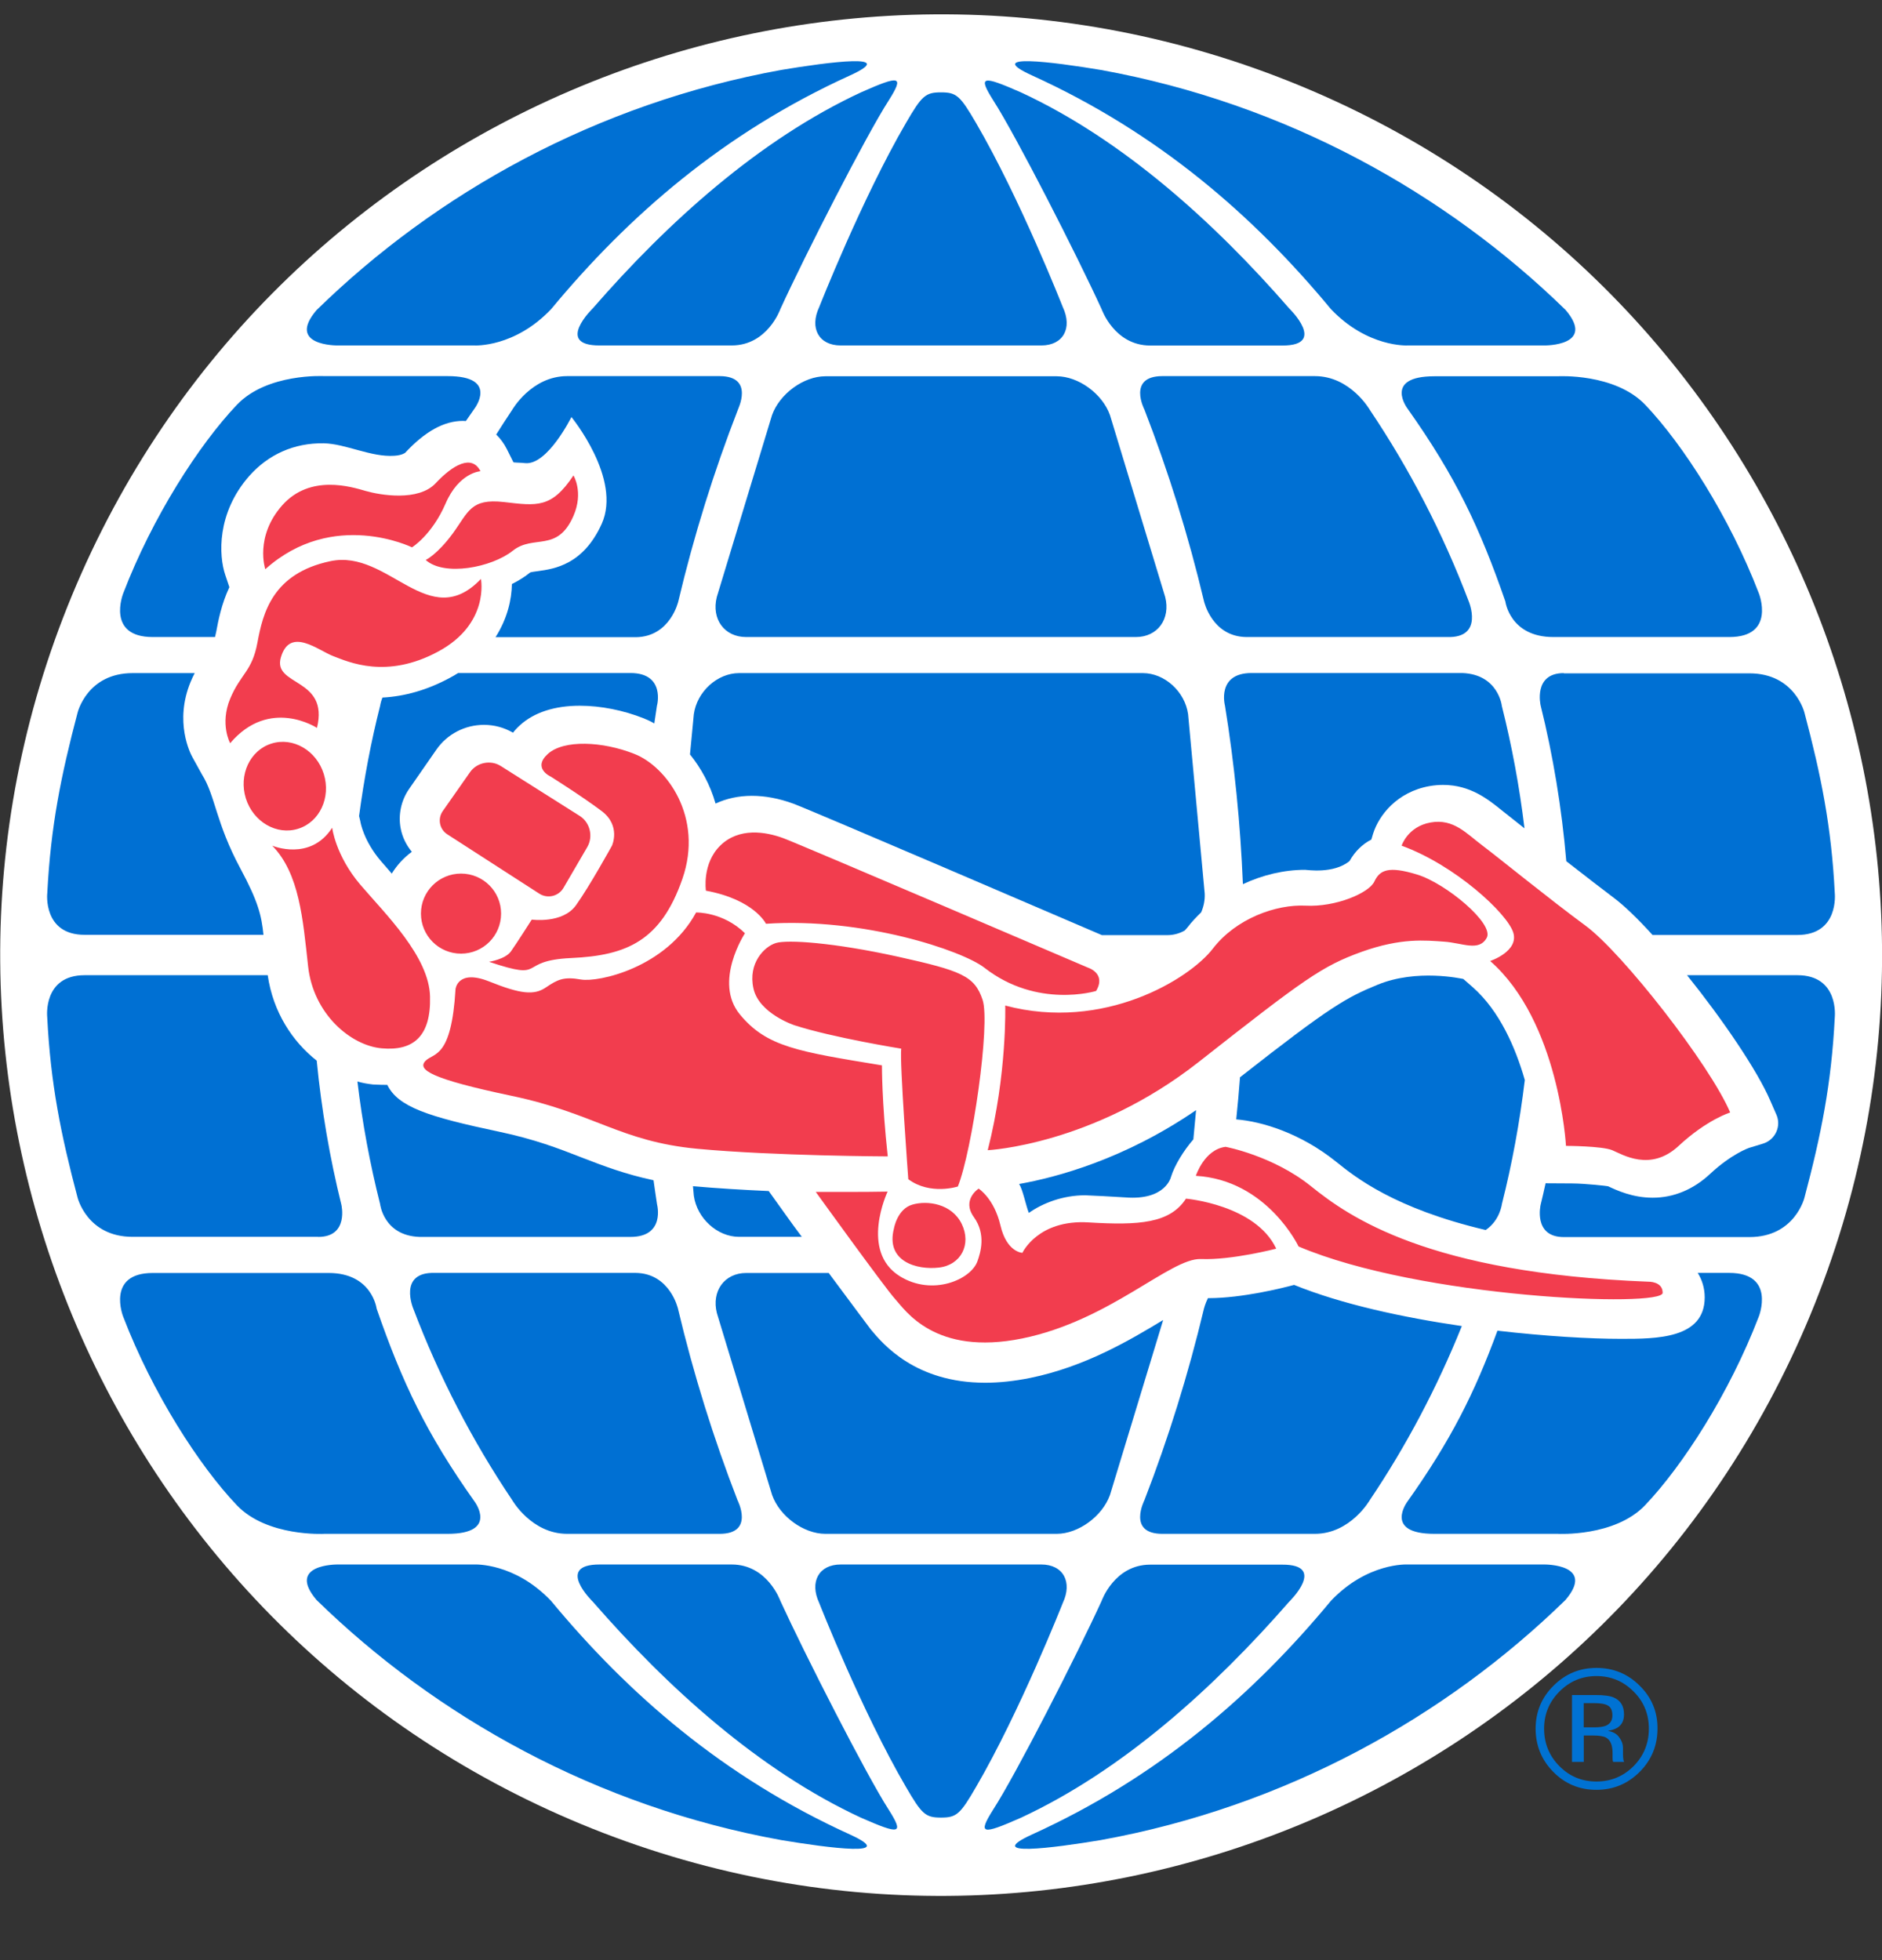 <svg width="24" height="25" viewBox="0 0 24 25" fill="none" xmlns="http://www.w3.org/2000/svg">
<rect x="0" y="0" width="24" height="25" fill="#333333" stroke="none"/>
<g clip-path="url(#clip0_10786_7156)">
<path d="M23.085 16.773C25.62 10.652 22.713 3.634 16.593 1.099C10.472 -1.436 3.454 1.47 0.919 7.591C-1.617 13.712 1.29 20.729 7.411 23.265C13.532 25.8 20.549 22.894 23.085 16.773Z" fill="white"/>
<path d="M5.272 16.695C5.272 16.695 5.068 16.219 5.549 16.235H8.107C8.545 16.241 8.646 16.692 8.646 16.692C8.845 17.531 9.1 18.346 9.405 19.134C9.405 19.134 9.627 19.562 9.179 19.563H7.233C6.776 19.563 6.53 19.13 6.53 19.13C6.025 18.379 5.601 17.562 5.272 16.695ZM5.35 15.776H8.04C8.489 15.776 8.379 15.361 8.379 15.361C8.363 15.259 8.349 15.156 8.334 15.053C7.978 14.978 7.696 14.871 7.423 14.765C7.125 14.648 6.817 14.53 6.373 14.436C5.453 14.242 5.076 14.117 4.939 13.837C4.922 13.838 4.803 13.835 4.758 13.832C4.692 13.825 4.625 13.813 4.558 13.794C4.621 14.327 4.719 14.848 4.847 15.356C4.847 15.356 4.891 15.76 5.35 15.776ZM10.525 19.563H13.475C13.752 19.563 14.058 19.339 14.155 19.067L14.833 16.836C14.411 17.091 13.841 17.431 13.136 17.575C12.936 17.615 12.744 17.636 12.565 17.636C11.672 17.636 11.261 17.143 11.106 16.958C11.101 16.952 10.838 16.6 10.568 16.236H9.516C9.239 16.236 9.071 16.467 9.142 16.748L9.846 19.067C9.942 19.339 10.248 19.563 10.525 19.563ZM9.179 4.797H7.233C6.776 4.797 6.53 5.23 6.53 5.23C6.461 5.333 6.394 5.437 6.328 5.542C6.38 5.593 6.426 5.654 6.462 5.725L6.548 5.897C6.606 5.903 6.631 5.9 6.697 5.907C6.982 5.936 7.287 5.319 7.287 5.319C7.287 5.319 7.933 6.106 7.673 6.682C7.437 7.204 7.066 7.256 6.862 7.284C6.827 7.289 6.774 7.295 6.76 7.302C6.693 7.357 6.614 7.406 6.528 7.449C6.525 7.646 6.47 7.891 6.319 8.127H8.111C8.549 8.12 8.65 7.67 8.65 7.67C8.849 6.831 9.103 6.016 9.409 5.228C9.405 5.228 9.628 4.8 9.179 4.797ZM18.649 8.584H15.96C15.511 8.584 15.621 8.999 15.621 8.999C15.742 9.744 15.818 10.504 15.85 11.277C16.099 11.16 16.372 11.094 16.642 11.094C16.669 11.094 17.006 11.149 17.21 10.982C17.279 10.859 17.373 10.767 17.488 10.708L17.51 10.634C17.583 10.4 17.814 10.1 18.231 10.026C18.288 10.016 18.347 10.011 18.403 10.011C18.752 10.011 18.982 10.199 19.151 10.335C19.161 10.342 19.278 10.435 19.441 10.565C19.377 10.034 19.28 9.512 19.152 9.004C19.153 9.006 19.109 8.602 18.649 8.584ZM14.821 19.563H16.767C17.224 19.563 17.47 19.13 17.47 19.13C17.933 18.442 18.326 17.698 18.642 16.913C17.889 16.803 17.108 16.634 16.503 16.388L16.43 16.407C16.371 16.422 15.846 16.557 15.411 16.557C15.409 16.557 15.406 16.557 15.404 16.557C15.367 16.632 15.353 16.692 15.353 16.692C15.153 17.531 14.899 18.346 14.594 19.134C14.595 19.134 14.372 19.562 14.821 19.563ZM19.153 15.356C19.283 14.842 19.38 14.314 19.445 13.775C19.326 13.36 19.123 12.893 18.782 12.592L18.661 12.486C18.636 12.482 18.069 12.354 17.569 12.559C17.168 12.724 16.973 12.83 15.813 13.74C15.799 13.921 15.784 14.099 15.765 14.277C16.088 14.303 16.583 14.449 17.045 14.822C17.281 15.012 17.782 15.414 18.946 15.688C19.129 15.565 19.153 15.356 19.153 15.356ZM9.425 15.775H10.225C10.14 15.661 10.069 15.564 10.027 15.504L9.803 15.191C9.475 15.176 9.138 15.156 8.837 15.129L8.848 15.251C8.889 15.54 9.148 15.775 9.425 15.775ZM8.04 8.584H5.842C5.807 8.607 5.769 8.628 5.732 8.648C5.451 8.799 5.165 8.882 4.877 8.897C4.853 8.958 4.847 9.004 4.847 9.004C4.731 9.462 4.643 9.93 4.579 10.408C4.589 10.45 4.595 10.475 4.595 10.475C4.596 10.485 4.635 10.722 4.858 10.983C4.901 11.033 4.948 11.085 4.996 11.142C5.063 11.033 5.15 10.939 5.252 10.864C5.181 10.779 5.131 10.677 5.11 10.568C5.076 10.394 5.115 10.21 5.216 10.064L5.565 9.561C5.702 9.363 5.929 9.245 6.172 9.245C6.303 9.245 6.431 9.28 6.542 9.345C6.567 9.312 6.597 9.28 6.633 9.248C6.81 9.087 7.073 9.001 7.393 9.001C7.658 9.001 7.949 9.058 8.212 9.163C8.256 9.181 8.301 9.202 8.344 9.227C8.356 9.151 8.366 9.074 8.378 8.999C8.379 9.001 8.489 8.584 8.04 8.584ZM13.475 4.799H10.525C10.248 4.799 9.942 5.023 9.845 5.295L9.141 7.614C9.07 7.895 9.237 8.125 9.515 8.125H14.485C14.762 8.125 14.93 7.895 14.859 7.614L14.155 5.295C14.058 5.021 13.752 4.799 13.475 4.799ZM19.942 8.585C19.548 8.585 19.647 8.998 19.647 8.998C19.806 9.641 19.916 10.305 19.974 10.984C20.221 11.177 20.456 11.358 20.568 11.442C20.706 11.544 20.883 11.714 21.074 11.925H22.921C23.454 11.925 23.398 11.393 23.398 11.393C23.355 10.538 23.223 9.89 23.012 9.093C23.012 9.093 22.892 8.588 22.309 8.588H19.942V8.585ZM12.996 15.101C13.043 15.171 13.081 15.37 13.12 15.47C13.301 15.342 13.559 15.245 13.838 15.245C13.875 15.245 14.25 15.265 14.348 15.272C14.867 15.314 14.933 15.01 14.933 15.01C14.979 14.863 15.091 14.68 15.218 14.532L15.253 14.159C14.339 14.786 13.471 15.017 12.996 15.101ZM21.114 16.403H21.112C21.11 16.403 21.109 16.403 21.109 16.403C21.109 16.403 21.111 16.403 21.114 16.403ZM18.451 8.125C18.933 8.142 18.728 7.665 18.728 7.665C18.399 6.798 17.975 5.982 17.47 5.23C17.47 5.23 17.224 4.797 16.767 4.797H14.821C14.372 4.799 14.595 5.226 14.595 5.226C14.9 6.014 15.155 6.83 15.354 7.669C15.354 7.669 15.455 8.119 15.893 8.125H18.451ZM19.865 4.799H18.292C17.637 4.799 17.949 5.211 17.949 5.211C18.565 6.081 18.87 6.728 19.197 7.671C19.197 7.671 19.254 8.125 19.809 8.125H22.053C22.649 8.125 22.431 7.571 22.431 7.571C22.056 6.591 21.46 5.667 20.982 5.164C20.593 4.756 19.865 4.799 19.865 4.799ZM15.151 9.109C15.111 8.821 14.852 8.585 14.574 8.585H9.425C9.147 8.585 8.888 8.822 8.848 9.109L8.799 9.622C8.94 9.797 9.057 10.009 9.125 10.249C9.264 10.184 9.421 10.15 9.588 10.15C9.758 10.15 9.937 10.184 10.119 10.251C10.354 10.338 13.608 11.736 14.05 11.926C14.05 11.926 14.052 11.926 14.052 11.927H14.887C14.968 11.927 15.043 11.905 15.108 11.868C15.122 11.853 15.136 11.838 15.146 11.825C15.197 11.757 15.257 11.696 15.318 11.636C15.349 11.563 15.367 11.483 15.363 11.397L15.151 9.109ZM10.72 4.406H13.28C13.557 4.406 13.68 4.186 13.553 3.916C13.553 3.916 13.01 2.533 12.446 1.567C12.244 1.221 12.198 1.178 12 1.178C11.802 1.178 11.755 1.221 11.554 1.567C10.992 2.531 10.447 3.916 10.447 3.916C10.32 4.186 10.443 4.406 10.72 4.406ZM13.28 19.954H10.72C10.443 19.954 10.32 20.175 10.447 20.445C10.447 20.445 10.99 21.828 11.554 22.793C11.756 23.14 11.802 23.182 12 23.182C12.198 23.182 12.245 23.14 12.446 22.793C13.008 21.829 13.553 20.445 13.553 20.445C13.68 20.176 13.557 19.954 13.28 19.954ZM9.951 20.417C9.951 20.417 9.788 19.954 9.331 19.954H7.648C7.068 19.953 7.562 20.431 7.562 20.431C8.511 21.521 9.68 22.582 10.983 23.185C11.474 23.4 11.533 23.397 11.333 23.081C11.049 22.641 10.264 21.101 9.951 20.417ZM16.437 20.432C16.437 20.432 16.932 19.953 16.351 19.956H14.667C14.211 19.956 14.048 20.419 14.048 20.419C13.735 21.104 12.95 22.642 12.664 23.082C12.465 23.399 12.524 23.402 13.015 23.186C14.318 22.582 15.487 21.521 16.437 20.432ZM13.163 0.963C14.776 1.697 15.987 2.753 16.972 3.942C17.439 4.434 17.949 4.406 17.949 4.406H19.699C19.699 4.406 20.355 4.412 19.965 3.953C18.44 2.465 16.4 1.32 14.038 0.892C13.433 0.791 12.525 0.673 13.163 0.963ZM19.698 19.954H17.948C17.948 19.954 17.438 19.926 16.971 20.419C15.986 21.608 14.774 22.665 13.162 23.397C12.525 23.688 13.433 23.57 14.037 23.469C16.398 23.041 18.438 21.895 19.963 20.407C20.353 19.95 19.698 19.954 19.698 19.954ZM22.921 12.438H21.514C21.969 13.005 22.412 13.655 22.577 14.042L22.653 14.216C22.719 14.364 22.639 14.538 22.483 14.586L22.303 14.641C22.3 14.642 22.08 14.718 21.807 14.973C21.595 15.171 21.343 15.276 21.076 15.276C20.818 15.276 20.616 15.181 20.507 15.13C20.5 15.127 20.219 15.095 20.05 15.094L19.71 15.092C19.69 15.184 19.669 15.275 19.647 15.365C19.647 15.365 19.548 15.778 19.942 15.778H22.309C22.892 15.778 23.012 15.272 23.012 15.272C23.223 14.476 23.355 13.828 23.398 12.973C23.398 12.97 23.454 12.438 22.921 12.438ZM22.052 16.235H21.65C21.707 16.325 21.739 16.433 21.739 16.547C21.739 17.076 21.122 17.076 20.672 17.076C20.275 17.076 19.709 17.043 19.096 16.972C18.804 17.768 18.501 18.371 17.949 19.15C17.949 19.15 17.637 19.563 18.292 19.563H19.865C19.865 19.563 20.593 19.604 20.98 19.197C21.459 18.693 22.055 17.77 22.43 16.789C22.43 16.789 22.648 16.236 22.052 16.235ZM10.837 23.397C9.224 22.663 8.013 21.608 7.028 20.419C6.561 19.927 6.051 19.954 6.051 19.954H4.302C4.302 19.954 3.647 19.948 4.037 20.407C5.561 21.895 7.601 23.041 9.963 23.469C10.567 23.57 11.475 23.688 10.837 23.397ZM4.135 19.563H5.708C6.363 19.563 6.051 19.15 6.051 19.15C5.435 18.281 5.13 17.633 4.803 16.691C4.803 16.691 4.746 16.236 4.191 16.236H1.948C1.352 16.236 1.57 16.791 1.57 16.791C1.945 17.771 2.541 18.695 3.02 19.198C3.407 19.604 4.135 19.563 4.135 19.563ZM14.049 3.945C14.049 3.945 14.212 4.407 14.668 4.407H16.352C16.932 4.409 16.438 3.931 16.438 3.931C15.489 2.84 14.319 1.78 13.017 1.177C12.526 0.962 12.467 0.964 12.667 1.281C12.951 1.721 13.736 3.259 14.049 3.945ZM4.302 4.406H6.052C6.052 4.406 6.562 4.435 7.029 3.942C8.014 2.753 9.226 1.696 10.838 0.963C11.475 0.673 10.567 0.791 9.963 0.892C7.601 1.321 5.561 2.465 4.037 3.955C3.647 4.412 4.302 4.406 4.302 4.406ZM7.562 3.93C7.562 3.93 7.067 4.409 7.648 4.406H9.331C9.788 4.406 9.951 3.943 9.951 3.943C10.264 3.258 11.049 1.72 11.334 1.28C11.534 0.963 11.475 0.959 10.984 1.176C9.682 1.779 8.511 2.839 7.562 3.93ZM4.058 15.776C4.452 15.776 4.353 15.364 4.353 15.364C4.206 14.768 4.1 14.156 4.039 13.528C3.73 13.285 3.482 12.909 3.414 12.438H1.079C0.546 12.438 0.602 12.97 0.602 12.97C0.645 13.825 0.777 14.473 0.988 15.27C0.988 15.27 1.108 15.775 1.691 15.775H4.058V15.776ZM1.948 8.125H2.742C2.747 8.105 2.752 8.084 2.757 8.059C2.783 7.92 2.822 7.709 2.925 7.489L2.873 7.334C2.789 7.087 2.762 6.543 3.18 6.069C3.421 5.798 3.748 5.648 4.128 5.654C4.408 5.659 4.731 5.833 5.028 5.813C5.127 5.807 5.161 5.777 5.165 5.777C5.42 5.502 5.663 5.368 5.906 5.368C5.918 5.368 5.93 5.369 5.941 5.37C5.977 5.318 6.015 5.264 6.052 5.21C6.052 5.21 6.364 4.797 5.709 4.797H4.135C4.135 4.797 3.407 4.756 3.02 5.164C2.541 5.668 1.945 6.591 1.57 7.571C1.57 7.573 1.352 8.125 1.948 8.125ZM1.079 11.923H3.36C3.335 11.677 3.293 11.501 3.066 11.078C2.748 10.486 2.749 10.154 2.575 9.877L2.453 9.656C2.428 9.611 2.22 9.206 2.431 8.696C2.448 8.656 2.465 8.619 2.483 8.585H1.692C1.109 8.585 0.989 9.091 0.989 9.091C0.779 9.887 0.647 10.535 0.603 11.39C0.602 11.392 0.546 11.923 1.079 11.923Z" fill="#0070D3"/>
<path d="M2.935 9.479C2.935 9.479 2.801 9.236 2.935 8.912C3.07 8.589 3.214 8.567 3.283 8.195C3.352 7.824 3.473 7.312 4.215 7.157C4.956 7.001 5.468 8.083 6.133 7.384C6.133 7.384 6.247 7.955 5.588 8.31C4.929 8.666 4.446 8.443 4.251 8.369C4.056 8.295 3.698 7.989 3.582 8.384C3.473 8.756 4.2 8.638 4.042 9.284C4.042 9.284 3.438 8.886 2.935 9.479ZM5.254 6.981C5.254 6.981 5.508 6.824 5.681 6.425C5.853 6.025 6.127 6.01 6.127 6.01C6.017 5.792 5.776 5.928 5.556 6.163C5.336 6.399 4.848 6.315 4.664 6.262C4.48 6.209 3.955 6.044 3.599 6.445C3.244 6.846 3.383 7.26 3.383 7.26C4.247 6.485 5.254 6.981 5.254 6.981ZM6.538 7.025C6.805 6.811 7.106 7.054 7.313 6.58C7.445 6.277 7.313 6.064 7.313 6.064C7.033 6.485 6.848 6.452 6.425 6.403C6.001 6.355 5.974 6.529 5.776 6.801C5.577 7.073 5.429 7.142 5.429 7.142C5.665 7.355 6.27 7.238 6.538 7.025ZM3.461 9.484C3.187 9.57 3.042 9.883 3.135 10.183C3.23 10.483 3.529 10.657 3.803 10.57C4.077 10.484 4.222 10.171 4.129 9.871C4.035 9.57 3.735 9.397 3.461 9.484ZM3.929 12.324C3.995 12.932 4.473 13.337 4.871 13.371C5.27 13.406 5.497 13.219 5.484 12.711C5.473 12.201 4.917 11.66 4.597 11.286C4.278 10.912 4.236 10.557 4.236 10.557C3.957 10.991 3.472 10.786 3.472 10.786C3.818 11.142 3.862 11.717 3.929 12.324ZM5.879 11.142C5.597 11.142 5.368 11.37 5.368 11.652C5.368 11.935 5.597 12.163 5.879 12.163C6.162 12.163 6.39 11.935 6.39 11.652C6.39 11.37 6.162 11.142 5.879 11.142ZM7.186 11.324L7.489 10.804C7.568 10.668 7.524 10.489 7.392 10.406L6.386 9.77C6.257 9.688 6.08 9.724 5.993 9.85L5.646 10.345C5.578 10.443 5.604 10.577 5.704 10.641L6.876 11.397C6.982 11.466 7.123 11.432 7.186 11.324ZM6.516 12.134C6.443 12.236 6.236 12.267 6.236 12.267C6.991 12.52 6.574 12.251 7.285 12.219C7.995 12.187 8.428 11.998 8.702 11.21C8.976 10.421 8.499 9.776 8.091 9.616C7.684 9.454 7.188 9.432 6.986 9.616C6.785 9.799 7.023 9.905 7.023 9.905C7.023 9.905 7.421 10.155 7.672 10.344C7.922 10.532 7.804 10.786 7.804 10.786C7.804 10.786 7.516 11.308 7.345 11.546C7.175 11.784 6.781 11.729 6.781 11.729C6.781 11.729 6.589 12.031 6.516 12.134ZM6.521 13.976C7.584 14.199 7.909 14.559 8.893 14.652C9.878 14.744 11.321 14.749 11.321 14.749C11.244 14.046 11.247 13.588 11.247 13.588C10.18 13.412 9.777 13.354 9.435 12.938C9.093 12.522 9.5 11.903 9.5 11.903C9.222 11.629 8.877 11.638 8.877 11.638C8.492 12.346 7.63 12.531 7.409 12.493C7.187 12.454 7.111 12.493 6.96 12.595C6.81 12.697 6.637 12.678 6.236 12.517C5.835 12.358 5.809 12.615 5.809 12.615C5.757 13.501 5.533 13.424 5.428 13.529C5.314 13.643 5.496 13.76 6.521 13.976ZM12.554 12.343C13.229 12.87 13.978 12.639 13.978 12.639C14.111 12.415 13.875 12.342 13.875 12.342C13.875 12.342 10.221 10.777 9.991 10.691C9.762 10.606 9.424 10.552 9.187 10.783C8.95 11.013 9.002 11.36 9.002 11.36C9.62 11.474 9.768 11.782 9.768 11.782C11.008 11.699 12.271 12.123 12.554 12.343ZM11.493 13.375C11.471 13.541 11.583 15.04 11.583 15.04C11.863 15.248 12.215 15.133 12.215 15.133C12.397 14.68 12.633 13.053 12.53 12.751C12.428 12.448 12.264 12.382 11.447 12.201C10.63 12.021 10.038 11.982 9.893 12.028C9.747 12.073 9.537 12.285 9.608 12.606C9.678 12.927 10.13 13.076 10.13 13.076C10.617 13.234 11.493 13.375 11.493 13.375ZM11.974 16.167C12.255 16.134 12.39 15.872 12.265 15.612C12.139 15.351 11.827 15.308 11.635 15.364C11.442 15.419 11.4 15.668 11.4 15.668C11.291 16.09 11.692 16.2 11.974 16.167ZM12.819 12.825C12.819 12.825 12.844 13.699 12.596 14.67C12.596 14.67 13.936 14.606 15.286 13.545C16.635 12.484 16.86 12.322 17.364 12.14C17.87 11.959 18.176 11.994 18.414 12.01C18.652 12.026 18.859 12.141 18.959 11.962C19.06 11.783 18.439 11.266 18.071 11.154C17.704 11.042 17.595 11.097 17.526 11.244C17.457 11.391 17.031 11.571 16.651 11.551C16.273 11.532 15.762 11.715 15.466 12.1C15.17 12.485 14.076 13.16 12.819 12.825ZM19.297 11.892C19.374 12.134 19.003 12.257 19.003 12.257C19.884 13.029 19.97 14.615 19.97 14.615C19.97 14.615 20.429 14.616 20.56 14.67C20.691 14.725 21.047 14.95 21.407 14.615C21.768 14.279 22.064 14.189 22.064 14.189C21.804 13.577 20.686 12.149 20.219 11.806C19.753 11.463 19.113 10.941 18.907 10.786C18.701 10.632 18.538 10.438 18.244 10.49C17.951 10.542 17.874 10.786 17.874 10.786C18.561 11.037 19.219 11.649 19.297 11.892ZM11.414 16.567C11.542 16.706 11.917 17.299 13.036 17.071C14.155 16.843 14.925 16.042 15.316 16.058C15.707 16.074 16.275 15.926 16.275 15.926C16.011 15.364 15.124 15.288 15.124 15.288C14.919 15.603 14.527 15.63 13.882 15.591C13.236 15.551 13.038 15.979 13.038 15.979C13.038 15.979 12.838 15.974 12.758 15.629C12.677 15.284 12.48 15.16 12.48 15.16C12.48 15.16 12.26 15.301 12.419 15.523C12.579 15.745 12.502 15.979 12.466 16.083C12.386 16.319 11.893 16.536 11.476 16.278C10.959 15.958 11.319 15.198 11.319 15.198C11.072 15.204 10.403 15.202 10.403 15.202C10.403 15.202 11.286 16.427 11.414 16.567ZM16.56 15.898C18.112 16.558 21.203 16.681 21.203 16.489C21.203 16.34 21.018 16.347 21.018 16.347C18.217 16.238 17.205 15.522 16.719 15.13C16.233 14.739 15.629 14.627 15.629 14.627C15.357 14.661 15.25 14.997 15.25 14.997C16.158 15.05 16.56 15.898 16.56 15.898Z" fill="#F23D4E"/>
<path d="M20.833 21.575C20.963 21.704 21.027 21.863 21.027 22.047C21.027 22.234 20.963 22.393 20.833 22.525C20.703 22.655 20.545 22.722 20.359 22.722C20.172 22.722 20.016 22.657 19.885 22.525C19.756 22.394 19.691 22.235 19.691 22.047C19.691 21.862 19.757 21.704 19.886 21.575C20.017 21.443 20.174 21.377 20.359 21.377C20.545 21.377 20.702 21.443 20.833 21.575ZM20.91 21.5C20.759 21.349 20.575 21.273 20.359 21.273C20.145 21.273 19.963 21.348 19.811 21.5C19.659 21.651 19.583 21.834 19.583 22.047C19.583 22.263 19.658 22.447 19.809 22.6C19.96 22.753 20.143 22.828 20.358 22.828C20.573 22.828 20.756 22.752 20.909 22.6C21.061 22.447 21.137 22.263 21.137 22.047C21.139 21.833 21.062 21.65 20.91 21.5ZM20.475 22.012C20.443 22.024 20.396 22.031 20.332 22.031H20.196V21.722H20.324C20.407 21.722 20.469 21.731 20.506 21.754C20.543 21.775 20.562 21.817 20.562 21.878C20.562 21.944 20.534 21.988 20.475 22.012ZM20.047 22.472H20.197V22.135H20.316C20.395 22.135 20.451 22.145 20.482 22.162C20.537 22.194 20.564 22.259 20.564 22.358V22.426L20.566 22.453C20.566 22.457 20.567 22.459 20.569 22.463C20.57 22.465 20.57 22.469 20.571 22.472H20.712L20.707 22.462C20.703 22.454 20.701 22.44 20.699 22.417C20.697 22.395 20.697 22.373 20.697 22.353V22.292C20.697 22.248 20.682 22.204 20.65 22.16C20.619 22.114 20.57 22.087 20.503 22.076C20.556 22.067 20.598 22.053 20.627 22.035C20.682 21.999 20.71 21.944 20.71 21.866C20.71 21.759 20.666 21.687 20.578 21.65C20.529 21.629 20.451 21.619 20.345 21.619H20.047V22.472Z" fill="#0072D3"/>
</g>
<defs>
<clipPath id="clip0_10786_7156">
<rect width="24" height="24" fill="white" transform="translate(0 0.181)"/>
</clipPath>
</defs>
</svg>

